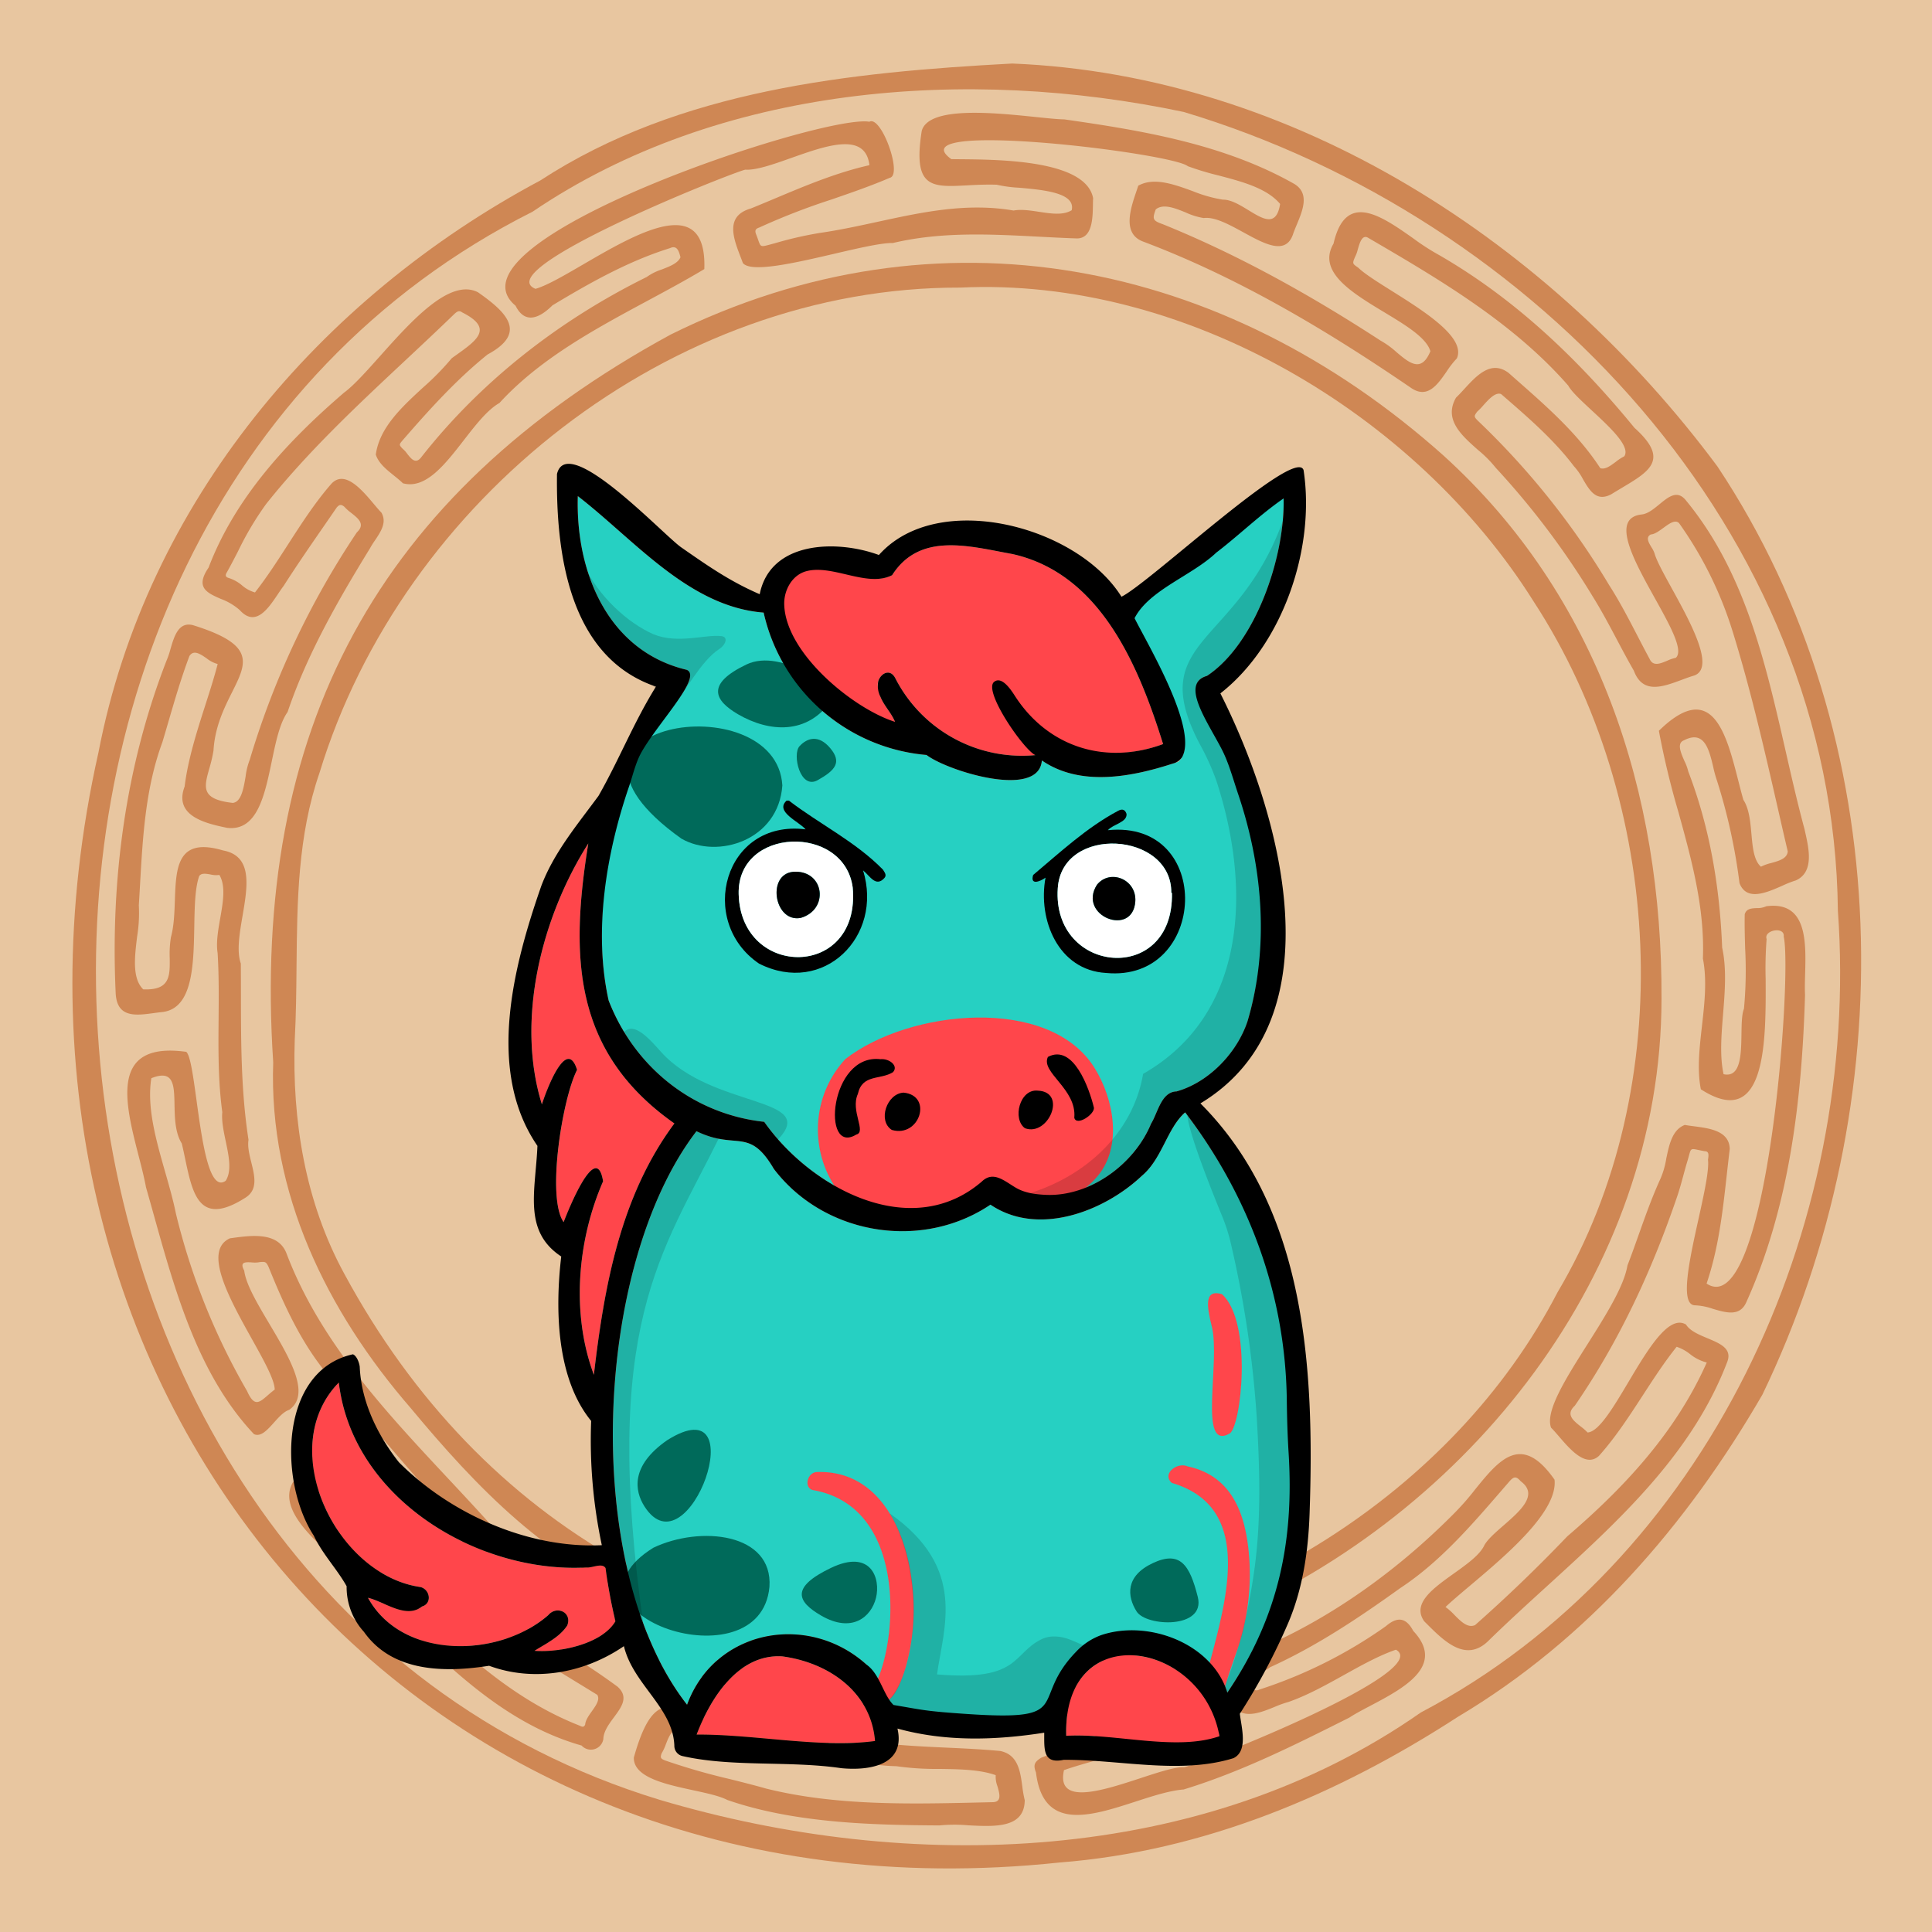 <svg width="600" height="600" viewBox="0 0 600 600" xmlns="http://www.w3.org/2000/svg" xmlns:xlink="http://www.w3.org/1999/xlink">
  <path d="M600,0H0V600H600Z" style="fill: #E8C6A0"/>
  <g>
    <path d="M379.751,502.708c76.47-32.696,136.221-107.402,136.247-192.533.273-63.978-19.564-125.117-67.773-168.76-68.099-60.789-156.742-78.737-239.976-37.5C117.042,153.621,78.035,226.717,84.848,329.909c-1.446,40.49,16.64,77.325,42.684,107.366,20.291,24.429,42.905,48.12,73.213,59.522C255.581,523.56,323.382,527.067,379.751,502.708ZM99.198,240.1c25.847-84.975,109.29-151.056,199.068-150.786,69.657-3.339,141.332,39.052,178.006,97.462,40.366,61.872,45.497,150.5,7.412,214.604C451.172,464.057,382.14,506.001,312.579,512.312c-89.009,3.138-162.985-37.831-205.608-116.638-12.19-22.312-16.29-47.658-15.433-72.81.408-7.513.479-15.075.551-22.639C92.281,279.9,92.472,259.557,99.198,240.1Z" style="fill: #CF8754;fill-rule: evenodd"/>
    <path d="M291.755,566.901c-21.225-.112-45.227-.749-65.902-7.913-2.325-1.222-6.271-2.075-10.516-2.993-8.682-1.877-18.615-4.024-18.497-10.152,5.471-19.569,10.955-17.079,20.501-12.744,5.193,2.358,11.588,5.262,19.837,5.458,1.789.275,3.377.646,4.784.975,5.791,1.353,8.525,1.993,9.623-7.72-.018-2.326-3.163-2.807-5.978-3.237a16.751,16.751,0,0,1-3.211-.684c-18.663-4.017-36.512-11.186-53.632-19.486-3.816-1.377-7.629-3.825-11.41-6.252-4.978-3.195-9.898-6.354-14.69-6.98a8.559,8.559,0,0,1-2.225,2.695c-1.683,1.593-3.34,3.16-1.41,4.728,4.567,3.16,9.334,6.06,14.103,8.96a213.746,213.746,0,0,1,18.629,12.237c3.584,3.196,1.315,6.267-1.091,9.524-1.589,2.152-3.239,4.385-3.298,6.788a3.913,3.913,0,0,1-6.758,1.984c-23.09-6.542-40.329-23.442-57.052-39.835q-2.82-2.764-5.628-5.494c-2.067-2.704-5.905-5.953-10.094-9.499-9.835-8.324-21.611-18.292-16.986-26.719,9.478-15.562,13.456-10.629,20.396-2.023,1.398,1.734,2.917,3.617,4.625,5.512a67.125,67.125,0,0,1,7.57,6.816c6.205,6.058,13.7,13.374,16.735,11.601.257-.306.635-.681,1.063-1.106,1.783-1.769,4.421-4.385,2.657-6.328-9.863-10.481-19.218-21.425-28.581-32.378-4.634-5.421-9.27-10.844-13.97-16.214-8.006-9.785-13.203-21.248-17.926-32.924-.773-1.645-1.01-1.698-2.767-1.531a8.03,8.03,0,0,1-2.44.086c-2.007-.115-3.885-.223-2.371,2.552.539,4.292,4.116,10.309,7.836,16.57,6.29,10.583,12.992,21.86,6.13,26.666-1.674.539-3.23,2.276-4.749,3.971-2.066,2.305-4.064,4.534-6.195,3.569-17.207-18.271-24.376-43.958-31.104-68.066q-1.216-4.356-2.43-8.629c-.539-2.961-1.398-6.302-2.292-9.777-4.196-16.311-9.149-35.565,14.791-32.254,1.268,1.009,2.165,7.529,3.201,15.058,1.769,12.854,3.943,28.65,9.058,24.991,1.952-3.033.983-7.653.011-12.286-.665-3.17-1.332-6.347-1.064-9.025-1.313-9.657-1.232-19.358-1.15-29.068.057-6.797.114-13.598-.307-20.392-.512-3.19.151-6.987.809-10.751.886-5.07,1.761-10.08-.261-13.466a7.084,7.084,0,0,1-2.749-.142c-1.449-.253-2.862-.499-3.514.498-1.315,3.709-1.42,9.532-1.531,15.684-.218,12.035-.459,25.332-9.822,26.531-.904.084-1.844.212-2.792.341-5.591.759-11.454,1.554-11.801-6.274-1.611-35.094,3.03-70.327,15.801-103.202a25.487,25.487,0,0,0,1.209-3.544c1.16-3.98,2.495-8.559,6.937-7.476,19.592,6.069,16.82,11.611,12.221,20.807-2.425,4.849-5.358,10.713-5.789,18.206a47.137,47.137,0,0,1-1.31,5.566c-1.626,5.792-2.671,9.515,7.277,10.635,2.645-.241,3.357-4.389,4.013-8.214a21.479,21.479,0,0,1,1.285-5.198,260.818,260.818,0,0,1,33.257-70.597c2.716-2.524.482-4.289-1.735-6.041a14.977,14.977,0,0,1-2.198-1.971c-1.063-.817-1.551-.563-2.31.271q-1.92,2.799-3.853,5.59l-.004.006c-4.288,6.206-8.58,12.417-12.649,18.786-.549.713-1.133,1.585-1.752,2.509-3.058,4.563-6.98,10.415-11.873,4.975a18.508,18.508,0,0,0-5.859-3.465c-4.328-1.897-8.042-3.525-3.816-9.716,8.286-21.794,24.622-39.332,42.034-54.309,3.04-2.226,6.919-6.568,11.197-11.356,9.817-10.987,21.733-24.326,30.435-19.846,8.885,6.206,15.494,12.576,2.993,19.308-9.75,7.842-18.22,17.25-26.41,26.686-1.123,1.305-1.107,1.399-.006,2.578a8.288,8.288,0,0,1,1.431,1.564c1.244,1.587,2.599,3.317,4.304,1.184,18.664-23.797,43.025-42.697,70.091-56.065a17.415,17.415,0,0,1,4.722-2.357c2.509-.969,4.997-1.929,5.764-3.778l-.012-.048c-.412-1.618-.982-3.857-3.235-2.784-12.987,4.044-24.917,10.797-36.503,17.767-3.949,3.935-8.517,6.037-11.468.115-23.973-19.957,95.546-59.627,109.882-57.129,3.711-2.081,10.42,16.589,6.336,17.41-5.875,2.526-11.96,4.623-18.059,6.724a210.32,210.32,0,0,0-22.503,8.729c-1.185.381-1.404.957-.929,2.146.279.699.482,1.279.648,1.754.336.964.522,1.497.894,1.719.46.274,1.203.073,2.864-.376.399-.108.85-.23,1.363-.363a115.541,115.541,0,0,1,13.972-3.21c6.044-.871,12-2.162,17.935-3.45,13.902-3.015,27.696-6.007,42.261-3.511,2.411-.44,5.192-.017,7.948.402,3.75.57,7.451,1.133,10.102-.497,1.281-5.434-8.789-6.322-16.382-6.992a40.376,40.376,0,0,1-6.903-.931c-3.383-.107-6.491.057-9.269.203-11.005.578-16.831.884-14.01-16.934,2.16-7.733,22.4-5.639,35.479-4.286,3.696.383,6.821.706,8.804.731,24.411,3.479,49.7,7.739,71.397,20.031,4.845,2.923,2.657,8.17.785,12.66-.452,1.085-.886,2.126-1.198,3.079-2.297,6.466-8.764,2.926-15.391-.701-4.426-2.423-8.924-4.885-12.299-4.43a21.087,21.087,0,0,1-5.572-1.721c-3.446-1.393-7.005-2.832-9.329-.968-1.155,3.083-.904,3.498,2.231,4.62,23.706,9.594,46.229,22.232,67.599,36.144a26.72,26.72,0,0,1,4.923,3.567c4.023,3.389,7.731,6.512,10.533-.284-1.242-4.208-7.641-8.07-14.341-12.113-10.087-6.088-20.857-12.587-15.74-21.3,3.732-16.432,14.812-8.636,24.723-1.661a73.164,73.164,0,0,0,8.314,5.348C470.857,93.078,490.325,111.782,507.6,132.867c10.915,9.795,4.797,13.444-3.882,18.62-1.073.641-2.186,1.304-3.311,2.006-4.623,2.459-6.715-1.112-8.802-4.675a19.649,19.649,0,0,0-2.825-4.048c-6.137-8.108-13.949-14.887-21.6-21.527q-.495-.43-.989-.859c-1.776-.69-3.837,1.606-5.573,3.541a19.675,19.675,0,0,1-1.845,1.898c-1.042,1.4-1.057,1.576.172,2.819a241.495,241.495,0,0,1,40.713,50.947c3.313,5.151,6.119,10.564,8.925,15.976,1.235,2.382,2.47,4.764,3.748,7.124,1.064,2.338,3.279,1.409,5.458.495a12.562,12.562,0,0,1,2.662-.904c2.5-2.276-1.822-10.051-6.511-18.485-6.586-11.845-13.894-24.991-4.042-26.03,1.879-.222,3.689-1.71,5.451-3.157,2.849-2.342,5.57-4.578,8.251-1.184,18.262,22.18,24.643,50.177,30.949,77.845l.001.003c1.856,8.143,3.705,16.257,5.849,24.186.076.35.158.716.242,1.092l.003.014c1.142,5.096,2.758,12.308-2.937,14.858a32.922,32.922,0,0,0-4.145,1.629c-4.998,2.202-11.163,4.918-13.344-.793a177.881,177.881,0,0,0-6.96-31.716,37.163,37.163,0,0,1-1.188-4.299c-1.291-5.45-2.749-11.605-9.071-8.343-2.343.856-1.019,3.859.156,6.523a14.562,14.562,0,0,1,1.146,3.146c6.743,17.58,9.794,35.985,10.533,54.74,1.426,6.516.846,13.674.281,20.648-.537,6.614-1.059,13.063.156,18.643,5.345,1.16,5.458-6.063,5.558-12.484.05-3.178.097-6.159.773-7.831a126.764,126.764,0,0,0,.372-18.631v-.001c-.105-3.584-.209-7.158-.135-10.719.539-1.776,2.113-1.845,3.753-1.916a6.563,6.563,0,0,0,2.944-.571c12.702-1.676,12.344,11.013,12.058,21.106-.065,2.329-.127,4.521-.024,6.365-.959,32.455-4.784,65.759-18.292,95.612-2.006,4.387-6.208,3.154-10.339,1.942a19.116,19.116,0,0,0-5.727-1.104c-4.558-.443-1.508-14.234,1.266-26.77,1.723-7.788,3.338-15.092,2.956-18.41.013-.112.03-.232.047-.358.138-.988.321-2.305-1.011-2.302-.813-.142-1.469-.28-2.004-.393-1.183-.249-1.768-.372-2.136-.144-.359.224-.51.784-.808,1.892-.13.483-.288,1.07-.504,1.78-.449,1.475-.852,2.965-1.256,4.456v.001c-.556,2.053-1.113,4.107-1.788,6.127-7.86,23.122-17.981,45.092-31.908,65.319-2.909,2.686-.507,4.585,1.853,6.451a18.09,18.09,0,0,1,2.124,1.857c3.478-.21,7.932-7.693,12.636-15.595,6.081-10.216,12.579-21.132,17.923-17.935,1.234,1.986,3.988,3.137,6.662,4.254,3.914,1.635,7.656,3.198,6.202,7.208-10.843,28.616-33.62,49.371-56.026,69.788l-.002.002c-6.189,5.639-12.349,11.253-18.223,17-6.969,6.835-13.749.062-19.083-5.266q-.418-.418-.826-.823c-3.892-5.496,2.705-10.205,9.201-14.842,4.066-2.902,8.093-5.776,9.483-8.797,1.047-1.861,3.433-3.939,5.92-6.105,5.278-4.597,11.011-9.59,5.364-13.741-1.365-1.572-2.094-1.563-3.455-.019q-1.274,1.467-2.55,2.944c-9.521,11.011-19.238,22.248-31.416,30.255-12.899,9.256-25.953,18.007-40.457,24.591a6.832,6.832,0,0,1-3.007,1.45c-1.84.574-3.643,1.137-3.182,2.9.028.091.056.185.085.281.416,1.397.953,3.197,2.869,2.273a145.2,145.2,0,0,0,39.234-19.67c3.657-3.145,6.335-2.619,8.506,1.475,10.183,10.847-3.08,17.842-13.322,23.243-2.484,1.31-4.791,2.526-6.542,3.681l-.385.193c-16.646,8.354-33.163,16.642-51.067,22.124-4.359.332-9.595,2.029-14.95,3.765-13.938,4.518-28.686,9.299-30.902-9.049-.924-2.373-.461-3.242,1.598-4.567,5.052-2.027,10.229-3.758,15.416-5.493h.003c7.861-2.629,15.744-5.266,23.244-8.947.316-.151.652-.28.977-.406,1.413-.544,2.645-1.019,1.354-2.906l-.019-.049c-1.24-3.178-1.3-3.332-4.667-2.396-20.646,5.475-41.719,7.815-62.862,9.44-1.996.415-5.549-.065-9.278-.569-5.879-.794-12.194-1.647-13.527.857a8.357,8.357,0,0,1-.086,2.305c-.2,1.625-.403,3.272,1.045,3.742,6.281.686,12.613.978,18.949,1.271,5.609.259,11.22.519,16.799,1.051,5.467,1.164,6.158,6.231,6.805,10.972a35.859,35.859,0,0,0,.757,4.296c-.078,8.716-9.168,8.243-17.594,7.805A48.62,48.62,0,0,0,291.755,566.901ZM529.993,398.627c18.842,12.457,26.694-95.884,23.956-107.754.41-3.302-6.311-2.018-5.311.757a118.034,118.034,0,0,0-.299,12.351c.099,19.249.244,47.469-20.126,34.303-1.194-6.055-.434-12.764.34-19.594.801-7.068,1.617-14.267.298-21.008.601-15.765-3.518-30.687-7.609-45.511a257.291,257.291,0,0,1-6.062-25.217c16.563-16.231,20.932.883,24.636,15.396.537,2.104,1.06,4.153,1.604,6.038,1.797,2.76,2.157,6.762,2.503,10.601.378,4.204.739,8.212,2.95,10.174a14.635,14.635,0,0,1,3.217-1.151c2.409-.67,4.902-1.362,5.115-3.576q-1.541-6.605-3.046-13.234V251.2c-4.218-18.451-8.448-36.957-14.031-54.951a118.257,118.257,0,0,0-16.659-33.758c-1.195-1.246-3.023.087-4.891,1.448-1.353.986-2.727,1.988-3.897,2.036-1.681.859-.691,2.511.228,4.043a8.049,8.049,0,0,1,.941,1.891c.605,2.211,2.785,6.174,5.294,10.738,5.866,10.665,13.533,24.608,7.116,27.109-1.306.375-2.678.885-4.067,1.401-5.88,2.186-12.065,4.484-14.795-2.887-1.823-3.16-3.532-6.382-5.241-9.606l-.001-.001c-2.403-4.532-4.807-9.066-7.533-13.435a247.191,247.191,0,0,0-30.079-39.918,37.406,37.406,0,0,0-5.516-5.558c-5.206-4.602-10.747-9.5-6.84-16.269.82-.778,1.668-1.702,2.548-2.66,3.87-4.218,8.347-9.097,13.763-5.018q1.379,1.221,2.765,2.44c9.383,8.263,18.855,16.606,25.713,27.144,1.483.534,3.194-.745,4.86-1.99a14.618,14.618,0,0,1,2.607-1.694c1.992-3.037-4.429-8.985-10.099-14.237-3.273-3.033-6.296-5.833-7.306-7.708-17.003-19.473-39.971-32.969-62.076-45.866-1.91-1.207-2.667,1.405-3.305,3.611a9.666,9.666,0,0,1-.835,2.275l-.057.14c-.788,1.927-.796,1.949,1.052,3.214,1.956,1.901,5.904,4.38,10.346,7.171,10.253,6.44,23.143,14.537,20.277,20.996a27.642,27.642,0,0,0-3.139,4.02c-2.913,4.209-6.038,8.724-11.223,5.051-26.081-17.815-53.515-34.223-83.175-45.389-6.431-2.484-3.814-10.189-1.983-15.58.209-.615.408-1.199.582-1.742,4.84-2.677,10.935-.468,16.862,1.679a43.067,43.067,0,0,0,9.416,2.668c2.48-.065,5.299,1.658,7.962,3.285,4.561,2.788,8.663,5.294,9.809-1.954-4.113-4.908-11.803-6.926-19.143-8.853a87.6,87.6,0,0,1-9.533-2.876c-4.768-4.118-90.712-14.591-73.434-2.192.857.015,1.837.024,2.918.034,12.612.113,38.883.349,41.116,12.086-.035.567-.045,1.243-.056,1.983-.065,4.229-.16,10.54-4.991,10.525-3.898-.13-7.804-.334-11.713-.538-15.217-.794-30.477-1.59-45.441,1.964-3.474-.082-10.512,1.554-18.106,3.32-12.22,2.842-25.88,6.018-28.458,2.908-.232-.642-.488-1.309-.75-1.991-2.223-5.79-4.867-12.674,3.26-14.976,2.549-1.034,5.08-2.097,7.606-3.158,9.53-4.003,19.002-7.981,29.18-10.278-1.229-10.409-13.301-6.13-24.265-2.244-5.59,1.981-10.891,3.861-14.321,3.639-6.063,1.644-79.643,31.121-65.116,37.009,3.508-1,8.851-4.11,14.807-7.577,16.791-9.774,38.457-22.385,37.624,1.443-5.561,3.341-11.486,6.529-17.512,9.773-16.38,8.816-33.506,18.033-46.109,31.803-3.767,2.146-7.382,6.807-11.059,11.548-5.867,7.564-11.889,15.329-18.927,13.393-.851-.838-1.838-1.632-2.835-2.435-2.334-1.878-4.728-3.804-5.587-6.467,1.156-8.371,7.98-14.665,14.618-20.787a82.5,82.5,0,0,0,8.969-9.144c.495-.359.989-.711,1.476-1.058,6.398-4.565,11.569-8.254,1.768-13.17-.902-.688-1.532-.305-2.284.347-5.077,4.916-10.241,9.749-15.404,14.582-15.131,14.161-30.258,28.318-43.174,44.537a95.542,95.542,0,0,0-8.732,14.679c-1.151,2.229-2.305,4.462-3.539,6.662-.481.782-.404,1.348.539,1.643a11.906,11.906,0,0,1,4.228,2.331,10.444,10.444,0,0,0,4.011,2.184c3.669-4.673,6.975-9.801,10.299-14.959,4.198-6.512,8.425-13.071,13.45-18.812,4.154-4.407,9.481,1.924,13.204,6.35.872,1.036,1.655,1.967,2.316,2.632,1.768,3.022-.211,5.96-2.028,8.657a27.578,27.578,0,0,0-1.536,2.453c-9.921,16.153-19.479,32.801-25.578,50.822-2.435,3.414-3.655,9.274-4.908,15.289-2.215,10.637-4.531,21.756-13.842,20.679-6.829-1.395-16.661-3.713-13.223-12.833,1.033-8.441,3.827-17.163,6.468-25.409,1.405-4.386,2.767-8.637,3.797-12.639a9.4,9.4,0,0,1-3.44-1.771c-2.027-1.385-4.026-2.752-5.338-.708-2.52,6.692-4.529,13.576-6.535,20.451-.61,2.09-1.22,4.18-1.844,6.263-5.249,14.2-6.104,29.27-6.952,44.243-.122,2.161-.245,4.32-.38,6.474a44.894,44.894,0,0,1-.528,9.674c-.774,6.372-1.581,13.02,1.898,16.409,8.341.351,8.29-4.111,8.227-9.657a32.442,32.442,0,0,1,.381-6.581c.937-3.401,1.078-7.439,1.216-11.373.358-10.232.692-19.76,14.935-15.537,9.262,1.699,7.669,11.032,6.086,20.305-.938,5.497-1.873,10.973-.54,14.824.026,3.197.03,6.396.034,9.596.02,15.098.039,30.213,2.354,45.148-.34,2.133.267,4.59.872,7.039,1.056,4.276,2.106,8.527-1.901,10.983-14.203,9.019-16.307-.998-18.643-12.123-.331-1.577-.667-3.177-1.043-4.747-2.099-3.36-2.187-7.992-2.265-12.059-.118-6.15-.21-11.009-7.194-8.226-1.456,9.01,1.472,19.259,4.307,29.183,1.258,4.404,2.497,8.743,3.328,12.882a207.315,207.315,0,0,0,22.09,55.088c2.217,4.99,3.763,3.643,6.376,1.367.66-.575,1.389-1.21,2.213-1.817-.049-3.076-3.373-9.037-7.109-15.738-6.928-12.424-15.274-27.393-6.802-31.24q.392-.052.8-.108c5.929-.809,14.249-1.943,16.791,4.859,10.34,27.226,30.424,48.715,50.142,69.811,4.491,4.805,8.963,9.589,13.296,14.416,2.223,4.041-2.002,9.631-5.048,12.464-6.924,10.421-15.592,1.601-23.314-6.257-3.129-3.184-6.102-6.209-8.741-7.733a79.548,79.548,0,0,1-9.743-10.44c-.627-.758-1.254-1.516-1.885-2.267-1.667-1.559-3.072.81-4.384,3.022a11.36,11.36,0,0,1-1.907,2.679c-.973,1.425-.876,1.774.396,3.108q11.921,12.498,24.727,24.085l.583.584c16.931,16.971,34.077,34.156,56.868,43.114l.032.016c.637.313,1.347.662,1.718-.38.107-1.332,1.106-2.738,2.084-4.117,1.287-1.812,2.541-3.577,1.688-5.064q-3.12-1.926-6.249-3.834l-.007-.004c-9.077-5.551-18.151-11.1-26.791-17.335-6.084-4.018.408-9.999,4.899-14.136.937-.863,1.787-1.646,2.417-2.313,3.944-2.189,8.132.621,12.012,3.225a31.86,31.86,0,0,0,4.62,2.757c23.931,14.121,50.159,23.6,77.305,29.333,9.394,2.633,4.992,15.165,1.921,21.208-10.908,4.404-27.931-1.645-40.548-6.128-1.886-.671-3.674-1.306-5.328-1.866-1.437.514-2.207,2.48-2.956,4.392a15.979,15.979,0,0,1-1.329,2.864c-.493,1.358-.301,1.681,1.219,2.248a200.788,200.788,0,0,0,20.031,5.754h.001c3.775.944,7.551,1.889,11.291,2.955,21.543,5.332,44.329,4.803,66.44,4.289q1.989-.047,3.971-.091c2.712-.154,2.018-2.579,1.34-4.945a8.189,8.189,0,0,1-.538-3.44c-4.925-1.758-11.195-1.848-17.504-1.939a88.641,88.641,0,0,1-13.355-.847c-11.462-.319-13.877-2.294-11.999-13.832-.077-4.744,2.331-7.784,7.116-7.572,23.297,2.091,46.296-.285,69.07-4.742a50.914,50.914,0,0,0,11.019-2.118c9.578-2.57,17.952-4.818,18.177,10.589-2.468,7.448-20.204,12.602-32.534,16.185h-.001c-3.538,1.028-6.63,1.927-8.789,2.713-2.469,11.091,11.845,6.399,23.871,2.456,5.658-1.855,10.811-3.544,13.469-3.344,6.926-1.778,77.605-29.845,65.747-36.517-5.241,1.804-10.625,4.797-16.115,7.85-5.637,3.134-11.386,6.33-17.207,8.364a34.761,34.761,0,0,0-4.366,1.563c-4.008,1.627-8.383,3.403-11.592,1.001-2.605-4.459-7.037-14.051.284-16.394,25.103-9.387,48.003-25.534,66.83-44.471a80.682,80.682,0,0,0,6.729-7.637c7.474-9.224,14.408-17.78,24.694-3.084,1.095,9.879-15.014,23.459-26.259,32.939-3.029,2.552-5.704,4.808-7.596,6.613a18.631,18.631,0,0,1,2.77,2.467c2.026,2.044,4.131,4.167,6.411,3.146q14.88-13.155,28.64-27.564c17.767-15.21,33.707-32.348,43.308-53.979a13.78,13.78,0,0,1-5.217-2.633,13.534,13.534,0,0,0-4.137-2.251c-3.764,4.703-7.123,9.872-10.499,15.067-4.227,6.504-8.481,13.049-13.589,18.773-4.047,3.782-8.909-1.875-12.463-6.011-.912-1.061-1.737-2.021-2.441-2.697-1.891-5.059,4.541-15.228,11.207-25.767,5.625-8.894,11.417-18.051,12.512-24.621,1.238-3.202,2.385-6.43,3.532-9.656,1.996-5.614,3.99-11.224,6.455-16.691a25.575,25.575,0,0,0,2.067-6.837c.926-4.437,1.874-8.974,5.76-10.462.854.162,1.823.288,2.842.42,4.907.638,10.991,1.429,11.115,7.068-.331,2.682-.629,5.363-.927,8.041v.004C534.995,376.288,533.735,387.627,529.993,398.627Z" style="fill: #CF8754;fill-rule: evenodd"/>
    <path d="M329.063,578.418C126.026,600.008-13.294,428.709,30.58,233.665,45.484,156.187,99.254,92.62,167.816,56.032,211.099,27.808,264.06,22.44,314.34,19.73c87.845,3.541,167.579,55.83,219.063,125.181,56.204,84.554,57.481,197.868,13.938,288.186-23.412,40.435-54.212,76.055-94.644,100.119C415.41,557.407,373.837,574.939,329.063,578.418ZM570.772,282.836C569.552,165.227,476.726,67.496,367.655,34.78c-67.309-14.234-144.307-8.356-202.262,30.964C-32.731,165.399-8.825,493.81,204.925,558.968c77.531,23.028,168.364,20.393,236.319-27.137C530.411,484.907,577.89,381.184,570.772,282.836Z" style="fill: #CF8754;fill-rule: evenodd"/>
  </g>


  <g>
    <path d="M307.594,374.119c14.748,9.991,35.261,2.179,47.066-8.993,6.293-5.306,7.783-14.757,13.406-19.663,21.525,28.246,33.974,62.215,32.434,98.037,3.212,30.605-1.731,56.254-19.33,82.159-5.198-16.932-28.607-23.477-43.17-15.159-20.34,17.445-1.621,24.82-37,22.5-8.039-.279-17.687-.955-25-2.5-1.59-4.354-3.581-10.392-6.948-13.578-18.067-16.271-47.126-10.946-55.679,12.487-33.145-42.287-29.094-136.437,2.922-178.107,12.317,6.001,16.378-1.399,23.999,11.668C255.877,383.564,286.252,388.522,307.594,374.119Z" style="fill: #26D0C2"/>
    <path d="M237.158,190.249a56.812,56.812,0,0,0,50.585,44.215c6.364,4.903,34.844,13.861,35.816,1.705,12.454,8.564,29.184,4.874,42.433.382,8.007-7.241-11.072-38.355-15.492-47.051,14.414-13.239,30.5-27.5,48.127-34.706.597,17.708-8.785,45.323-23.772,55.109-10.872,2.842,7.639,21.958,8.145,29.597,9.737,24.444,12.003,52.191,4.425,77.679-3.272,9.92-12.118,18.982-22.038,21.779-4.737.182-5.848,6.615-7.91,10.008-5.763,14.086-22.382,25.055-37.525,21.437-5.438-.025-10.078-8.299-15.078-3.427-21.976,18.829-53.098,1.964-67.547-18.575-22.009-2.424-40.268-16.875-48.299-37.675-5.206-23.259-.377-50.063,7.972-72.226.144-7.859,22.362-27.494,16.274-30.47-24.647-5.82-34.599-30.656-33.827-53.954C197.05,167.667,213.907,188.45,237.158,190.249Z" style="fill: #26D0C2"/>
  </g>
  <g>
    <path d="M339.896,331.618c6.201,9.945,8.55,24.401,1.116,33.462-8.003,9.756-24.81,14.545-31.832,5.43-5.17-1.72-13.181,8.972-20.521,9.025-29.887,6.893-45.455-29.572-26.129-50.633C282.419,313.432,325.845,309.082,339.896,331.618Z" style="fill: #FF464B"/>
    <path d="M283.188,491.255a65.961,65.961,0,0,1-1.912,26.563c-2.469,8.206-6.644,15.273-10.275,6.683,7.5-11.5,12.057-56.527-18.686-61.769-2.78-.953-1.516-5.5,1.414-5.579C272.342,456.52,281.186,474.278,283.188,491.255Z" style="fill: #FF464B"/>
    <path d="M381.857,445.208c-9.904,5.602-2.754-22.225-5.525-33.262-1.611-6.416-2.367-11.643,3.142-10.043C389.127,410.578,385.446,443.178,381.857,445.208Z" style="fill: #FF464B"/>
    <path d="M361.21,231.074c-19.61,7.238-39.158.537-48.709-18.073-.286-.571-.895-.295-1.5-.5s-.926.22-1.5.5c1.5,8.5,7.246,16.32,12.048,21.512a44.185,44.185,0,0,1-43.514-23.908c-2.124-4.101-6.537.024-5.221,3.425.488,4.114,3.683,6.573,5.146,10.153-15.459,1.318-54.417-42.663-27.459-48.682,8.518-1.701,18.798,7.074,26.549,3.135,8.636-13.533,24.064-8.973,37.354-6.574C341.786,178.136,353.634,206.826,361.21,231.074Z" style="fill: #FF464B"/>
    <path d="M165.978,512.677c3.62-2.3,7.745-4.164,10.184-7.861,1.572-4.079-3.27-6.318-5.889-3.224-15.19,13.319-45.349,13.996-55.991-5.382,5.345,1.301,11.778,6.639,16.799,2.7,3.226-1.007,2.455-5.355-.556-6.047-26.276-3.787-45.18-43.154-25.297-63.515,4.141,35.879,42.927,59.304,76.875,57.448,1.82.201,4.888-1.57,5.963.19a159.808,159.808,0,0,0,3.06,16.517C186.963,510.634,173.596,513.287,165.978,512.677Z" style="fill: #FF464B"/>
    <path d="M209.437,348.9c-16.823,22.613-21.804,50.692-25.003,78.054-7.085-18.92-5.161-41.687,2.856-60.076-2.072-12.988-10.792,8.9-12.249,12.658-5.376-7.518-.366-38.541,4.17-47.283-3.337-10.706-9.742,7.021-10.919,10.711-8.189-26.294-.074-58.215,14.408-81.017C177.065,296.85,177.86,326.705,209.437,348.9Z" style="fill: #FF464B"/>
    <path d="M216.336,538.69c4.291-11.261,12.883-25.111,26.572-24.291,14.365,1.912,27.611,11.008,28.839,26.282C254.991,542.987,234.383,538.571,216.336,538.69Z" style="fill: #FF464B"/>
    <path d="M383.51,514.519q.256-.739.515-1.482a72.754,72.754,0,0,0,3.999-28.26c-.807-13.194-4.605-26.277-19.197-29.374-3.238-1.459-8.126,2.348-4.896,5.133,24.676,7.289,17.534,34.164,12.117,54.549-.875,3.292-1.704,6.414-2.348,9.258q-.556-.369-1.142-.762c-1.431-.955-2.99-1.996-4.657-3.031a28.095,28.095,0,0,0-15.635-6.445,22.304,22.304,0,0,0-8.031.218q-.987.768-1.891,1.509a17.957,17.957,0,0,0-8.676,8.884c-2.086,3.049-2.707,5.595-2.207,7.707a39.773,39.773,0,0,0-.335,6.645,75.892,75.892,0,0,1,8.808.095c10.371,3.304,27.762,2.807,38.922,1.164q-.103-.558-.18-1.12l.036-.013q-.053-.303-.111-.603C377.772,530.985,380.601,522.866,383.51,514.519Z" style="fill: #FF464B"/>
  </g>
  
  <g>
    <path d="M229.288,221.873c-7.6-4.4-10-9.5,2.5-15.5,11.176-5.364,28.459,8.126,26.5,11C250.788,228.373,238.788,227.373,229.288,221.873Z" style="fill: #006A5A"/>
    <path d="M211.589,260.429c-50.474-36.013,29.484-48.31,31.377-16.516C241.78,261.019,222.837,266.917,211.589,260.429Z" style="fill: #006A5A"/>
    <path d="M202.895,480.671c-32.769,20.402,33.19,42.989,36.062,12.164C240.12,476.036,217.436,473.719,202.895,480.671Z" style="fill: #006A5A"/>
    <path d="M255.043,501.747c-7.6-4.4-9.5-8.811,3-14.811s15.5,3.311,14,9.311S264.543,507.247,255.043,501.747Z" style="fill: #006A5A"/>
    <path d="M207.16,447.291c-11.457,8-10.043,15.748-7.043,20.5C213.819,489.305,234.835,429.824,207.16,447.291Z" style="fill: #006A5A"/>
    <path d="M352.984,500.453c-3-4.752-3.5-11,5-15s11.5.5,14,10.5S355.984,505.205,352.984,500.453Z" style="fill: #006A5A"/>
    <path d="M257.849,232.361c-3.686-4.404-7.26-3.13-9.562-.61-2.303,2.52.194,13.587,5.644,10.541C259.38,239.246,261.535,236.765,257.849,232.361Z" style="fill: #006A5A"/>
  </g>


  <g style="opacity: 0.15">
    <path d="M402,478.5c-1.899,13.804-18.86,54.824-19.5,47,0,0-2.5,4.5-2.5-1,4.853-11.42,8.13-25.888,9.738-38.369,1.93-14.977,1.46-30.247.594-45.323a333.837,333.837,0,0,0-8.176-55.042,53.958,53.958,0,0,0-2.623-8.096c-28.224-69.067,6.619-12.926,15.967,14.83C402.851,420.766,401.406,449.53,402,478.5Z"/>
    <path d="M398.746,160.795C400,216.5,366.594,202,379.115,231.725c14.503,34.434,31.318,93.166-15.615,108.775-5.148,15.321-28.56,38.88-43.5,30,17.5-5.5,31.915-18.865,35-37,32.652-18.638,33.505-58.262,22.725-91.12a77.217,77.217,0,0,0-5.216-11.459C355.357,198.022,384.739,200.883,398.746,160.795Z"/>
    <path d="M276.31,470C300.5,487,293,505.5,291,520c25.872,2.192,23.285-6.383,32.376-10.887,2.865-1.419,6.254-1.017,9.213.191,16.473,6.723,1.545,4.533-6.589,21.196-10.232,9.746-37,3.5-51-1.5C285.5,519.5,287,488,276.31,470Z"/>
    <path d="M200,506c-20-36-9.431-137.069,12-156,3.185-2.813,6,.5,11.5,3C205.5,389.5,186.5,411.5,200,506Z"/>
    <path d="M241.5,354c-12-9-28.204-8.824-37.5-18.5-3.731-2.469-12.744-12.031-10.238-14.918,3.138-3.614,8.315,2.516,11.512,6.077C221.273,344.483,254.661,340.384,241.5,354Z"/>
    <path d="M209,219s-26.833-23.841-27.454-43.178C185.723,184.906,194.744,193.407,203,197c7.63,3.059,16.005-.046,21.064.554,2.214.263,1.265,2.737-.61,3.945C217.518,205.321,212.614,215.386,209,219Z"/>
  </g>
  <g><!--filter-->
    <path d="M261.241,549.12c-16.052-2.362-34.035-.253-49.442-3.795a3.262,3.262,0,0,1-2.376-3.177c-.403-11.842-12.81-19.022-15.661-30.921-12.278,8.401-27.881,11.231-41.867,6.093-13.726,2.13-29.979,2.082-38.883-10.552a20.547,20.547,0,0,1-5.363-14.148c-2.933-5.279-7.527-10.026-10.198-15.712-10.907-16.679-10.765-51.277,12.162-56.32,1.237.527,1.985,2.727,2.108,3.891.449,10.819,5.535,21.273,12.157,29.628,15.979,16.045,40.157,26.849,63.025,25.764a156.314,156.314,0,0,1-3.311-38.586c-10.749-13.164-11.257-34.391-9.297-51.073-11.972-7.89-7.964-20.417-7.388-34.349-15.952-23.228-7.55-55.657,1.205-80.749,3.936-10.42,11.255-19.081,17.769-27.964,6.36-11.142,11.007-22.967,17.832-33.916-26.989-9.164-31.041-41.282-30.735-66.034,3.199-13.17,32.951,18.874,38.616,22.811l.546.38c7.999,5.559,14.724,10.228,23.794,14.148,3.312-16.651,24.107-16.953,37.02-12.179,18.215-20.442,61.562-9.102,75.327,12.959,8.672-4.21,54.081-46.876,56.554-39.322,3.727,24.167-6.416,54.158-25.834,69.34,18.605,36.795,36.932,101.329-6.198,127.331,32.844,32.865,35.458,82.534,33.901,127.408-.4,11.549-2.067,23.107-6.557,33.755a191.091,191.091,0,0,1-15.11,28.395c.495,4.218,2.661,11.572-1.981,13.791-16.579,5.137-35.487.382-52.739.516-6.548,1.387-5.986-3.42-6.024-8.426-15.144,2.365-30.668,2.844-45.578-1.286C281.329,548.255,269.919,549.962,261.241,549.12Zm46.353-175.001c-21.354,14.411-51.707,9.436-67.299-11.151-7.696-13.118-11.573-5.623-23.998-11.666-32.006,41.705-36.092,135.703-2.924,178.106,8.604-23.437,37.57-28.755,55.678-12.484,4.249,2.961,5.233,9.479,8.45,12.576,9,1.5,9.5,1.92,23.523,2.84,33.067,2.17,18.532-4.234,33.121-19.326a19.986,19.986,0,0,1,7.84-5.214c14.543-4.907,34.465,2.525,39.185,17.858,16.037-23.643,20.721-47.324,19.017-74.507-.341-5.434-.493-10.885-.559-16.33-.398-32.73-11.685-63.282-31.562-89.359-5.619,4.902-7.114,14.36-13.409,19.661C342.855,376.297,322.343,384.108,307.594,374.119ZM237.158,190.248c-23.26-1.805-40.097-22.575-57.711-36.173-.734,23.335,9.138,48.093,33.826,53.952,4.957,2.15-8.677,16.185-13.964,25.416-1.898,3.313-2.713,7.172-3.95,10.785-7.175,20.971-11.102,45.114-6.335,66.498,8.065,20.787,26.268,35.264,48.303,37.673,14.438,20.528,45.58,37.428,67.548,18.576,3.585-3.481,6.978-.24,10.616,1.895,2.734,1.605,6.012,2.047,9.179,2.2,13.74.663,27.626-9.485,32.807-22.103,2.103-3.355,3.131-9.866,7.909-10.012,9.941-2.79,18.737-11.866,22.039-21.776,6.846-23.023,4.738-47.949-2.906-70.571-1.624-4.806-2.947-9.82-5.302-14.314-4.576-8.731-12.664-20.07-4.367-22.394,15.114-9.998,24.265-37.15,23.777-55.107-7.371,5.088-13.79,11.396-20.892,16.822-7.532,7.176-20.881,11.573-25.385,20.373,4.038,8.087,19.678,34.205,14.773,43.132a4.76,4.76,0,0,1-2.863,2.005c-12.955,4.216-28.781,7.232-40.702-.957-.932,12.155-29.479,3.192-35.815-1.704a56.815,56.815,0,0,1-50.585-44.216Zm124.051,40.825c-7.566-24.241-19.428-52.944-46.805-59.013-13.29-2.394-28.72-6.963-37.353,6.574-7.701,3.918-18.392-3.419-26.623-1.248-4.397,1.159-7.024,5.851-6.879,10.395.486,15.231,21.516,32.333,34.411,36.401-1.152-2.82-3.381-4.946-4.513-7.732a7.527,7.527,0,0,1-.694-4.886c.746-2.448,3.665-4.075,5.282-.958a44.188,44.188,0,0,0,43.514,23.906c-3.619-1.612-16.331-19.954-12.817-22.753,2.205-1.756,4.834,1.823,6.351,4.2C325.173,231.775,343.002,237.798,361.209,231.073ZM165.978,512.676c7.626.627,20.976-2.058,25.149-9.172a159.57,159.57,0,0,1-3.061-16.518c-1.052-1.761-4.164.011-5.963-.193-33.95,1.856-72.73-21.563-76.875-57.446-19.882,20.36-.981,59.727,25.296,63.515,2.991.671,3.803,5.061.556,6.045-5.019,3.949-11.453-1.407-16.798-2.698,10.641,19.377,40.801,18.702,55.992,5.382,2.584-3.089,7.497-.859,5.888,3.224C173.724,508.512,169.598,510.376,165.978,512.676Zm43.459-163.777c-31.598-22.219-32.362-52.055-26.736-86.953-14.481,22.798-22.599,54.723-14.409,81.017,1.17-3.696,7.59-21.412,10.923-10.711-4.531,8.764-9.556,39.662-4.174,47.284,1.452-3.793,10.185-25.62,12.253-12.66-8.02,18.389-9.945,41.157-2.86,60.077,3.198-27.359,8.181-55.445,25.003-78.054Zm6.899,189.79c18.034-.119,38.668,4.298,55.412,1.994-1.234-15.276-14.472-24.375-28.841-26.284C229.213,513.585,220.637,527.422,216.336,538.689Zm114.79.377c15.248-.847,34.033,4.85,47.586.128C373.47,509.399,330.063,502.183,331.126,539.066Z" style="fill: #000"/>
    <path d="M273.429,328.944c2.799-.27,5.707,2.097,3.884,4.041-3.936,2.457-9.503.508-10.898,6.748-2.381,5.249,2.791,11.837-.498,12.617C255.024,359.046,257.579,327.076,273.429,328.944Z" style="fill: #000"/>
    <path d="M339.721,343.972c.336,2.022-5.387,5.922-6.091,3.16.846-8.967-10.561-14.091-8.186-18.9C333.334,324.058,338.268,337.961,339.721,343.972Z" style="fill: #000"/>
    <path d="M322.31,338.71c9.229.372,3.287,14.328-3.997,11.676C314.331,347.53,316.663,338.1,322.31,338.71Z" style="fill: #000"/>
    <path d="M280.613,339.325c9.208.912,4.981,14.117-3.653,11.584C272.495,348.059,275.409,339.601,280.613,339.325Z" style="fill: #000"/>
  </g>


  <g>
    <path d="M245.006,248.64c9.591,7.346,20.705,12.741,29.206,21.437.477.812,1.264,1.681.455,2.591-2.693,2.999-4.509-.674-6.633-2.359,6.338,20.501-12.287,39.055-32.3,28.954-19.307-13.102-10.911-44.883,14.457-41.698-2.094-2.449-9.648-5.518-5.904-8.925Zm-15.605,29.025c.68,26.443,38.027,26.412,35.41-2.071C262.164,255.868,228.884,256.737,229.401,277.665Z"/>
    <path d="M343.481,302.16c-14.836-.858-21.215-16.484-18.787-29.591-1.84,1.304-4.813,2.374-3.84-.833,8.362-7.022,16.636-14.744,26.358-19.913,1.351-.747,2.202-.373,2.639.929.256,2.656-4.16,3.169-5.784,5.069C377.148,254.471,375.072,305.203,343.481,302.16Zm20.474-24.85-.201-.042c.205-19.035-33.97-21.17-35.251-1.442C326.647,302.715,364.592,306.088,363.955,277.31Z"/>
    <path d="M229.401,277.665c-.513-20.93,32.764-21.796,35.411-2.07C267.424,304.085,230.076,304.1,229.401,277.665Zm17.738-6.945c-9.268-.162-6.953,15.979,1.548,14.339C257.421,282.497,256.071,270.756,247.139,270.72Z" style="fill: #fff"/>
    <path d="M363.955,277.31c.633,28.785-37.312,25.396-35.452-1.485,1.283-19.727,35.457-17.592,35.251,1.443Zm-11.369,2.565c.381-6.85-7.895-10.125-11.929-5.088C334.54,284.47,351.868,291.225,352.586,279.875Z" style="fill: #fff"/>
    <path d="M247.139,270.72c8.932.038,10.283,11.779,1.548,14.339C240.186,286.697,237.872,270.557,247.139,270.72Z"/>
    <path d="M352.586,279.875c-.72,11.354-18.048,4.59-11.929-5.088C344.691,269.75,352.967,273.025,352.586,279.875Z"/>
  </g>


</svg>